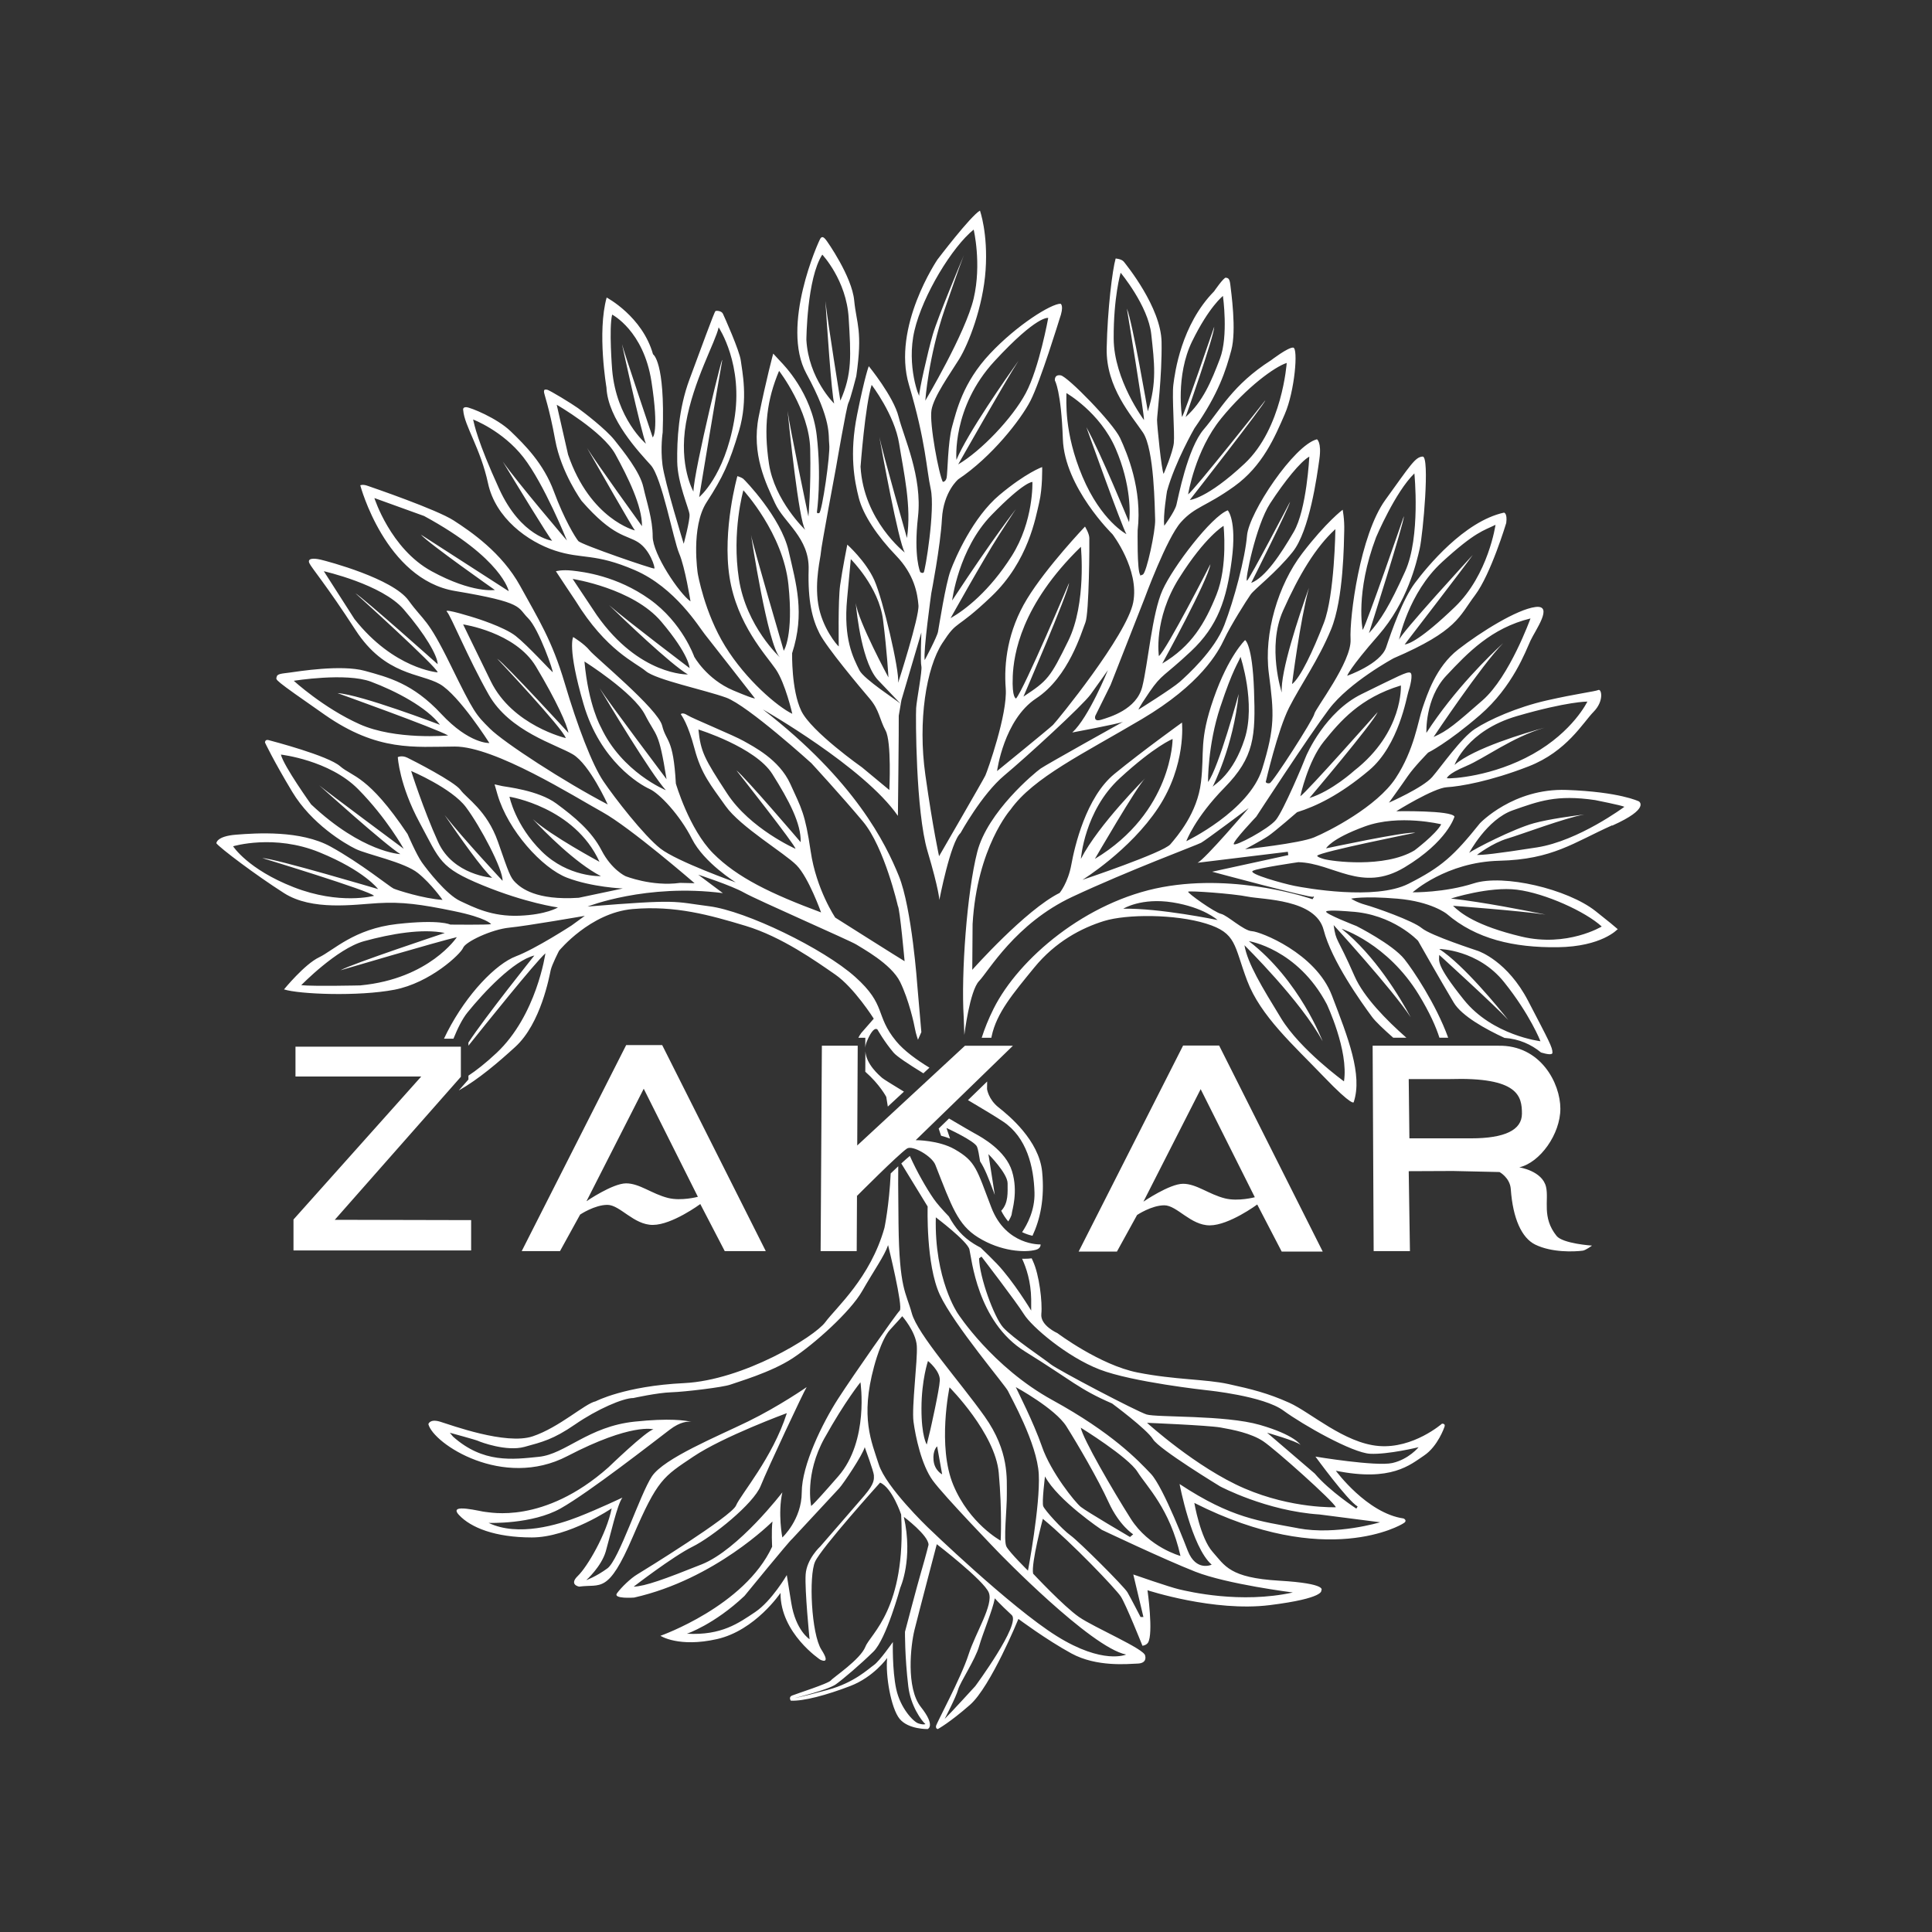 <?xml version="1.0" encoding="UTF-8"?>
<svg id="Layer_1" data-name="Layer 1" xmlns="http://www.w3.org/2000/svg" viewBox="0 0 1000 1000">
  <rect x="0" y="0" width="1000" height="1000" fill="#333333" stroke="none"/>
  <defs>
    <style>
      .cls-1 {
        fill: #fff;
      }
    </style>
  </defs>
  <path class="cls-1" d="M746.39,736.88s-14.86,13.03-32.71,11.57c-17.86-1.46-35.38-17.46-46.38-22.4-11-4.94-19.59-7.07-31.49-9.67s-27.48-2.12-46.99-5.97c-19.51-3.85-41.49-20.37-41.49-20.37,0,0-8.97-3.94-8.34-9.93,.62-5.99-1.06-20.41-4.38-27.44-.22-.47-.42-.92-.61-1.35-1.23,.15-2.54,.22-3.92,.22-.35,0-.7-.01-1.05-.02,2.15,4.61,4.57,11.76,4.71,20.94v5.89s-9.27-15.37-17.8-24.28c-2.24-2.34-5.15-5.19-8.34-8.27-1.19-.62-2.36-1.28-3.49-1.98-5.82-3.63-9.59-8.03-12.96-14.18-3.36-3.49-6.19-6.68-7.91-9.17-3.71-5.38-8.68-14-12.3-22.16-1.03,.82-2.57,2.18-4.43,3.89l13.64,22.29s-.96,30.03,6.3,45.65c7.26,15.62,34.14,47.22,35.31,49.9s15.09,26.99,15.91,43.06c.81,16.06-5.59,49.86-5.59,49.86,0,0-9.46-9.3-11.13-12.41s.3-19.78,.19-27.37c-.11-7.59,1.39-21.86-11.48-40.01-12.87-18.15-34.76-42.5-37.73-53.48s-6.46-12.19-6.86-46.29c-.22-18.66-.2-26.47-.14-29.74-1.23,1.15-2.54,2.39-3.91,3.71-.77,16.54-3.23,28.15-3.23,28.15-7.26,25.89-25.03,41.27-30.64,48.86-5.61,7.59-42.41,30.03-73.1,31.52-30.69,1.49-45.71,9.41-45.71,9.41-5.61,1.16-18.81,13.53-32.67,18.15s-42.41-5.94-47.85-7.59c-5.45-1.65-6.1,1.28-6.1,1.28,2.64,10.19,38.61,33.87,71.92,16.54,33.31-17.33,44.58-13.86,44.58-13.86-3.8,.83-23.27,19.64-23.27,19.64-33.66,29.87-61.88,23.1-63.69,23.1s-19.8-4.95-13.68,1.59c6.12,6.54,18.63,11.61,37.73,11.62,19.11,.01,41.29-15.06,41.29-15.06-2.64,13.33-12.66,30.31-17.48,34.94-4.83,4.63,.65,5.58,.65,5.58,11.22-1.6,14.85,4.24,27.72-25.71,12.87-29.95,15.83-31.14,31.38-41.59,15.55-10.45,48.4-22.51,48.4-22.51-7.35,23.1-24,42.24-26.31,47.83s-47.85,33.68-51.21,35.69c-3.36,2.01-8.18,6.67-10.4,9.72-2.23,3.05,8.86,2.23,8.86,2.23,41.96-9.47,71.61-39.38,71.61-39.38-.62,4.95-.16,13.04-.16,13.04-14.31,30.85-57.82,46.12-57.82,46.12,0,0,9.42,6.19,29.27,1.71s32.88-23.9,32.88-23.9c-.15,20.87,20.57,34.56,20.57,34.56,0,0,5.9,3.06,.62-5.15-5.28-8.21-6.6-38.32-3.3-45.58,3.3-7.26,33.66-40.92,33.66-40.92,6.27,2.64,10.89,16.5,10.89,16.5,2.64,48.84-15.84,61.71-18.48,68.4s-16.58,15.84-17.9,17.49c-1.32,1.65-18.23,7.01-20.13,7.84-1.9,.83-.6,2.63-.6,2.63,6.58,.32,18.52-2.88,30.76-7.58,12.24-4.7,19.12-14.52,19.12-14.52-.96,8.91,1.95,26.07,6.48,31.55,4.54,5.48,14.47,5.24,14.47,5.24,0,0,4.32-1.51-3.49-11.39-7.81-9.88-5.28-32.01-3.32-39.93,1.96-7.92,11.54-44.36,11.54-44.36,0,0,24.43,18.76,26.93,25.08,2.5,6.32-6.84,20.65-10.49,32.04-3.86,12.05-16.68,35.59-16.85,37.05-.17,1.46,.95,1.51,.95,1.51,0,0,5.92-3.14,16.65-12.54,10.73-9.41,25.06-44.46,25.06-44.46,0,0,14.39,10.75,27.45,17.87,13.07,7.12,29.11,5.43,34.28,5.24,5.18-.19,3.87-4.06,3.87-4.06,.02-3.36-26.34-14.57-34.24-20.05-7.9-5.48-23.75-22.43-23.75-22.43-1.12-5.32,5.04-28.38,5.04-28.38,15.31,12.65,37.72,36.24,40.32,40.16,2.6,3.93,11.23,25.53,11.23,25.53,2.13-.28,2.87-1.59,2.87-1.59,2.92-4.67-.26-27.14-.26-27.14,0,0,34.42,11.3,63.24,7.71,28.81-3.59,26.7-7.61,26.7-7.61,0,0,3.89-3.54-21.81-5.05-25.71-1.51-28.06-7.76-34.43-14.91-6.37-7.15-9.46-25.34-9.46-25.34,68.8,34.8,107.68,10.88,107.68,10.88,3.3-1.64,.61-2.83,.61-2.83-18.95-2.7-35.04-24.7-35.04-24.7,28.74,5.83,38.51-3.1,45.67-7.88,7.16-4.78,10.52-14.74,10.52-14.74,.78-1.92-1.21-1.73-1.21-1.73Zm-254.93-18.8s23.66,23.77,25.49,44.25,.99,35.11,.99,35.11c0,0-16.12-8.71-24.5-28.77-8.38-20.06-1.98-50.59-1.98-50.59Zm-11.14-13.65s6.35,5.11,6.13,10.06c-.23,4.95-4.86,25.35-4.86,25.35l-1.9,7.84s-2.78-4.04-2.74-18.78c.04-14.74,3.38-24.48,3.38-24.48Zm7.34,58.69s-3.95-1.95-4.46-7.25,1.86-7.25,1.86-7.25l2.59,14.5Zm-124.49,46.6c-19.12,7.64-29.28,11.34-35.18,11.53,0,0,20.16-15.57,30.45-20.68,10.3-5.11,31.52-22.12,35.27-31.44,3.74-9.32,22.08-48.36,23.8-51.16,0,0-14.36,9.98-30.29,17.76-15.93,7.78-43.62,19.09-49.81,28.46-6.19,9.37-17.06,43.22-23,47.58-5.95,4.36-10.96,6.11-10.96,6.11,0,0,7.81-6.98,10.11-14.92,2.29-7.94,5.92-24.36,8.61-27.81,0,0-12.35,5.87-22.84,9.97-10.49,4.1-31.08,10.45-46.42,3.13,0,0,22.49,.86,37.32-7.52,14.83-8.38,48.17-34.45,56.42-40.72,5.51-4.19,9.37-4.38,11.32-4.04-3.08-.76-11.44-2.04-29.45-.14-24.11,2.53-35.75,16.78-49.56,18.21-13.8,1.43-28.92,3.39-44.47-10.44l-1.66-2.01s13.61,3.7,14.71,4.25,14.63,5.61,23.87,3.08,14.96-3.85,26.29-11.66c11.33-7.81,24.75-13.64,30.14-13.64,0,0,12.43-2.75,19.58-2.97,7.15-.22,27.06-2.64,30.58-3.96,3.52-1.32,21.01-6.27,32.23-13.64,11.22-7.37,29.87-24.01,36.05-34.83,6.19-10.82,11.57-18.29,13.39-23.74,0,0,7.92,32.06,6.03,33.88-1.89,1.82-23.86,33.18-31.89,45.62s-18.82,34.37-18.83,48.47c-.02,14.1-10.04,23.35-10.04,23.35,0,0-2.44-12.36,0-23.35,0,0-22.63,29.62-41.75,37.27Zm63.68-65.51c10.54-18.93,18.52-28.75,18.52-28.75,0,0,4.54,30.26-11.46,48.64-16,18.38-14.08,15.17-14.08,15.17,0,0-3.52-16.14,7.01-35.07Zm20.74,29.66c-5.25,6.14-22.99,26.54-22.99,26.54,0,0-7.08,6.46-7.6,14.56-.52,8.1,2.03,33.49,2.03,33.49,0,0-7.17-4.48-9.48-18.84l-2.31-14.36s-7.87,13.48-16.4,19.16-17.35,12.17-35.29,11.19c0,0,14.07-4.72,29.8-19.57,0,0,23.43-28.71,24.64-29.48,0,0,22.22-23.87,24.42-26.29,2.2-2.42,12.15-17.26,13.17-21.23,0,0,4.69,12.73,4.74,14.55,.05,1.82,.51,4.14-4.74,10.27Zm29.36,39.11c-2.36,8.09-8.53,31.64-8.53,31.64,0,0-.15,12.73,1.72,28.29,1.2,10.01,6.82,17.76,8.85,19.48,0,0-1.01,.51-3.65-.36-2.64-.87-9.32-7.95-11.45-17.76s-1.75-24.36-1.75-24.36c0,0-6.91,9.9-9.77,11.88-2.86,1.98-10.25,9.2-23.87,12.87-13.62,3.68-17.15,4.25-17.15,4.25,0,0,17.32-4.25,21.28-7.11s12.76-10.34,19.47-16.94c6.71-6.6,13.89-33.11,13.89-33.11,0,0,6.76-14.74,1.84-36.63,0,0,12.75,9.56,12.78,14.46,0,0-1.29,5.31-3.65,13.4Zm27.81,59.8s-12.04,13.22-15.81,16.94c0,0,5.86-11.21,6.96-15.17,1.1-3.96,8.9-15.51,10.88-22.48,1.93-6.79,7-18.67,8.13-24.79,0,0,2.03,2.45,8.73,8.66,4.95,4.59-18.88,36.84-18.88,36.84Zm78.12-16.39s-11.89,5.43-35.9-9.54c-24.01-14.98-66.83-56.37-66.83-56.37,0,0-21.55-20.7-25.3-32.49-3.76-11.78-9.63-24.27-2.44-50.66,0,0,3.61-14.05,8.37-19.17s6.22-6.89,6.22-6.89c0,0,7.07,8.04,7.54,15.41,.47,7.37-2.74,31.61-1.7,39.26,1.03,7.65,4.07,22.24,9.93,30.33,5.85,8.09,34.15,37.33,34.15,37.33,0,0,47.54,49.15,65.95,52.79Zm-43.51-107.53c-4.63-13.24-12.67-28.73-13.6-30.89,0,0,20.35,11.02,26.21,20.33,5.86,9.31,16.31,27.17,21.86,39.31,5.56,12.13,12.7,16.54,12.7,16.54l-1.65,1.4s-22.47-13.17-25.48-15.59-15.42-17.85-20.05-31.09Zm20.05-9.88s24.49,15.11,29.33,22.82c4.84,7.71,16.8,19.13,22.26,43.56,0,0-16.29-4.37-25.74-19.28-9.45-14.91-24.72-41.31-25.86-47.09Zm109.72,85.29c-26.98,5.92-53.7-.44-58.8-1.63-5.1-1.18-23.75-7.69-23.75-7.69l5.24,22.01h-1.49s-5-9.73-6.78-12.79-25.07-26.29-29.48-29.46c-4.42-3.17-13.31-13.02-14.1-15.08-.79-2.06,.91-15.44,.91-15.44,6.59,12.4,29.38,27.64,29.38,27.64,0,0,31.9,15.18,48.4,21.67,16.5,6.49,50.47,10.76,50.47,10.76Zm2.77-33.26c-19.81-3.72-34.29-5.02-61.36-22.88,0,0,6.1,32.5,16.61,41.74,0,0-8.02,3.78-12.35-7.13,0,0-12.53-33-19.14-39.93-6.6-6.93-19.81-21.04-50.94-38.13-31.13-17.09-49.02-44.88-49.02-44.88,0,0-12.16-17.64-11.33-49.71,0,0,16.26,12.25,17.38,16.57,1.12,4.32,3.97,37.48,28.75,52.84,24.78,15.36,27.71,19.38,45.11,26.94,0,0,18.03,13.32,21.18,18.52,3.15,5.2,34.72,24.38,34.72,24.38,0,0,23.91,12.74,51.5,14.55l31.32,4.03s-22.65,6.83-42.45,3.11Zm-78.21-54.56s31.54,1.27,38.06,2.42c6.51,1.14,15.82,2.97,22.04,7.1,6.22,4.13,36.25,30.93,37.63,34.17,0,0-22.55,.92-47.32-9.75-24.78-10.67-50.41-33.94-50.41-33.94Zm127.04,20.79c-8.46,1.93-39.87-3.31-39.87-3.31,0,0,16.58,22.77,21.85,25.83l-.69,1.09s-13.73-8.92-21.54-18.16l-24.64-21.12s15.18,4.29,17.27,6.27c0,0-2.98-5.12-21.02-10.32-18.03-5.2-53.47-3.77-58.64-5.4-5.17-1.63-46.08-23.11-49.6-25.97-3.52-2.86-19.86-13.72-24.62-19.07-4.76-5.35-12.26-26.04-12.47-35.77l1.25-.89s17.87,23.23,21.96,29.8c4.09,6.57,22.28,22.09,39.2,28.63,16.92,6.54,55.2,10.71,55.64,10.76,.43,.05,29.11,2.92,39.42,10.46,10.31,7.54,35.68,21.9,44.89,22.39s25.13-3.39,25.13-3.39c0,0-5.07,6.24-13.52,8.17Zm79.75-380.88c.85-.23,1.69-.47,2.55-.67,0,0-.93,.23-2.55,.67Zm-271.44,261.38c2.62-3.87,6.66-11.37,6.4-20.48-.38-13.42-4.02-28.54-16.2-36.7-3.92-2.63-10.69-6.68-18.23-11.14l9.93-9.64c-.07,2.43-.06,3.92-.06,3.92,0,0,.71,5.34,5.96,9.48,5.25,4.14,20.96,17.04,22.56,33.31,1.38,13.98-1.08,24.74-4.99,33.14-1.48-.32-3.25-.86-5.12-1.75l-.25-.13Zm-10.81-11.06c3.81-4,3.28-9.6,3.29-14.18,0-5.2-9.93-15.13-9.93-15.13l3.3,21.11c-.18-.47-.35-.94-.52-1.39-2.74-7.29-4.57-12.14-7.09-15.97-.49-3.22-1.05-6.28-1.58-7.57-1.28-3.09-15.81-9.7-15.81-9.7,0,0,.74,2.29,1.84,5.48-1.54-.59-3.11-1.08-4.64-1.47-.5-1.45-.92-2.72-1.25-3.73l5.36-5.2c6.69,3.94,12.03,7.05,13.26,7.71,3.74,2.02,16.06,8.84,19.36,19.62,3.3,10.78-.07,20.38-.15,21.96-.05,1-1.06,2.81-1.8,4-1.4-1.61-2.61-3.47-3.66-5.54Zm-59.49-58.89s-3.27-6.38-10.88-13.07l.05-10.52c.5,6.63,6.81,12.09,8.72,13.76,.74,.64,5.25,3.45,11.24,7.07l-8.35,7.73c-.24-1.65-.49-3.31-.79-4.97Zm375.75-140.46c19.9-8.91,13.77-12.54,13.77-12.54,0,0-9.9-4.95-37.47-5.92-27.56-.97-44.78,17.24-44.78,17.24-13.6,16.93-19.8,22.62-37.03,31.34-17.23,8.71-53.38,2.2-59.08,1.05-5.7-1.15-24.11-6.25-21.47-7.74,2.64-1.49,23.6-4.5,23.6-4.5,18.15,.45,32.67,16.05,54.95,2.68,22.28-13.37,25.85-26.28,25.85-26.28-1.7-3.34-30.14-2.76-30.14-2.76,0,0,19.31-12.05,26.21-12.44,6.9-.4,22.47-3.07,42.29-10.79s28.1-22.63,33.64-28.25c5.54-5.62,4.13-12.05,2.43-11.27-1.7,.77-11.15,1.87-26.67,5.39-15.52,3.52-29.9,10-37.15,14.73-7.24,4.73-17.33,19.36-22.15,24.92-4.82,5.55-22.38,13.26-22.38,13.26,0,0,6.38-8.82,9.7-13.68,3.32-4.86,10.57-12.22,10.57-12.22,0,0,9.9-4.79,26.88-19.48,16.98-14.7,23.61-33.07,26.09-38.44,2.47-5.37,12.21-18.64,2.61-17.45-9.59,1.19-28.42,12.97-40.01,21.98-11.59,9.01-16.07,23.4-18.44,30.2-2.37,6.8-4.23,21.7-13.96,36.45s-34.57,27.47-42.2,30.62c-7.63,3.15-35.69,6.11-35.69,6.11,0,0,8.42-4.46,11.88-6.77,3.47-2.31,15.02-12.38,15.02-12.38,9.57-2.97,21.95-8.75,37.33-21.73s19.41-38.17,20.24-40.54c.83-2.37,2.65-9.34,.96-9.96s-6.26,1.88-25.02,11.04-28.41,30.75-29.26,33.14c-.85,2.39-11.26,27.17-15.18,32-3.92,4.83-21.42,14.04-21.86,12.56-.44-1.48,11.66-14.2,11.66-14.2,0,0,27.06-41.58,37.62-55.61s33.5-26.4,33.5-26.4c33.16-14.26,33.87-21.71,42.08-32.57s16.18-37.43,16.18-37.43c.67-5.16-1.16-5.36-1.16-5.36-20.62,4.5-39.81,28.05-46.06,36.37-6.24,8.32-12.05,24.63-14.93,33.33-2.88,8.7-20.19,14.75-20.19,14.75,0,0,1.15-3.81,16.15-20.92,15-17.11,19.75-37.57,21.42-44.97,1.67-7.4,5.33-47.81,1.49-47.58-3.83,.24-6.19,4.29-19.3,22.44-13.11,18.15-18.61,60.65-17.99,72.21,.62,11.56-18.39,36.01-18.77,38.6-.38,2.59-21.45,35.48-23.1,35.81-1.65,.33-2.04-.61-2.04-.61,0,0,6.16-26.78,12.09-38.5,5.93-11.72,15.14-24.53,21.71-40.45,6.57-15.92,6.65-45.18,6.83-51.12,.18-5.94-.81-10.85-.81-10.85,0,0-8.41,6.23-20.9,22.53s-20.02,41.45-17.31,62.21,3.24,27.75-3.48,49.48c-6.72,21.72-39.24,37.34-39.24,37.34,0,0,4.38-12.04,19.8-27.76,15.42-15.72,16.1-26.52,15.24-50.45-.86-23.92-4.62-25.88-4.62-25.88,0,0-8.54,8.05-16.26,30.16-7.71,22.11-4.66,27.39-6.57,43.39-1.91,16-12.13,27.77-15.83,32.13-3.7,4.36-45.5,18.4-45.5,18.4,0,0,24.63-15.21,39.22-37.32,14.59-22.11,12.28-44.07,12.28-44.07,0,0-20.27,14.55-34.97,26.58-14.7,12.03-20.6,37.58-22.3,46.95-1.7,9.37-6.04,14.63-6.04,14.63-17.72,8.81-45.24,39.82-45.24,39.82l.17-23.68c2.31-39.77,19.64-59.24,19.64-59.24,11.88-16.67,37.62-28.88,67.98-46.86,30.36-17.99,39.44-34.49,42.67-41.45,3.24-6.96,11.45-19.94,13.59-22.98,2.14-3.04,13.04-11.15,21.79-22.1,8.75-10.94,12.6-39.29,13.83-48.06,1.23-8.77-1.27-10.24-1.27-10.24-11.85,3.03-35.17,37.9-36.19,49.84-1.01,11.95-6.71,33.25-11.76,46.36-5.05,13.1-19.1,25.83-23.02,29.33-3.93,3.5-21.3,14.34-21.3,14.34,0,0-.83,.33,5.61-9.08s7.26-7.76,21.37-20.97c14.11-13.22,18.56-27.05,21.22-47.5,2.66-20.45-2.08-25.55-2.08-25.55-8.5,3.17-28.3,29.17-33.76,41.27s-7.54,38.41-10.52,50.13c-2.98,11.71-16.86,15.65-21.15,16.97-4.29,1.32-3.14-1.98-3.14-1.98l7.92-16.01,17.49-44.55s11.55-31.52,18.94-39.72,12.9-7.97,27.59-18.53c14.69-10.56,20.98-25.49,26.14-37.38,5.17-11.9,7.03-34.23,4.35-34.43-2.68-.2-11.42,6.53-11.42,6.53-20.04,12.77-26.33,25.84-34.82,35.72s-13.28,35.53-14.21,39.16c-.92,3.62-6.27,10.81-6.27,10.81-.75-5.01,1.41-17.93,1.41-17.93,4.13-15.02,14.19-32.51,14.19-32.51,12.54-17.99,16.27-29.99,19.08-40.41s-.13-30.56-.5-33.9c-.37-3.33-1.18-3.46-2.3-3.66-1.13-.2-6.1,7.06-6.1,7.06-17.05,17.38-20.31,42.12-21.09,48.36s.77,25.19,.24,30.18c-.53,4.99-5.27,15.95-5.27,15.95-1.08-1.66-3.43-25.24-3.41-27.92s2.63-22.39,2.34-40.33c-.29-17.95-18.3-39.98-19.49-41.51-1.19-1.53-4.28-1.71-4.28-1.71-1.66,5.67-4.22,26.2-4.64,46.45-.42,20.25,12.89,34.84,18.78,43.62,5.89,8.78,6.08,39.42,6.31,45.11,.23,5.69-4.43,27.46-6.38,28.4s-1.37,.07-1.37,.07c-1.67-1.8-1.31-22.94-1.31-22.94,2.47-21.28-5.47-39.96-9.08-47.77-3.61-7.81-27.22-31.94-30.75-32.47-3.54-.53-2.99,2.73-2.99,2.73,0,0,3.23,5.23,4.11,30.25,.88,25.02,25.67,49.25,25.67,49.25,0,0,14.04,18.24,10.74,35.3-3.3,17.06-39.52,61.46-41.52,63.42-2,1.96-28.94,23.87-28.94,23.87,0,0,3.47-26.57,20.26-37.62,16.8-11.05,23.47-34.32,25.45-39.25,1.98-4.93,2.13-41.44,2.04-43.82-.09-2.38-2.24-5.85-2.24-5.85,0,0-19.93,20.93-29.99,37.44s-12.05,33.17-11.04,46.37c1,13.2-9.46,42.7-10.56,45.06-1.11,2.36-23.94,41.74-23.94,41.74,0,0-3.14-14.03-7.1-42.08-3.96-28.05,.5-55.44,8.75-68.15,8.25-12.71,6.27-5.94,25.46-24.23,19.19-18.29,22.88-40.95,24.7-48.54,1.82-7.59,1.55-18.42,1.55-18.42,0,0-8.32,2.91-22.06,14.42-13.74,11.51-22.8,32.32-25.37,39.22-2.57,6.9-5.98,28.96-6.49,31.66-.51,2.7-6.87,14.63-6.87,14.63-.83-4.46,3.41-34.65,3.41-34.65,0,0,4.73-24.2,5.5-38.39,.77-14.19,8.47-20.57,8.47-20.57,17.27-11.55,32.34-30.8,37.41-40.73,5.07-9.93,14.95-42.1,14.95-42.1,2.64-7.26,.55-8.02,.55-8.02-4.84,.01-22.44,10.88-36.55,25.91-14.11,15.03-17.32,29.68-19.57,37.69-2.25,8.01-2.3,24.5-2.85,26.59-.55,2.09-1.95,2-1.95,2-1.95-3.5-7.07-30.16-5.86-37.2,1.21-7.04,9.46-18.48,14.3-26.29,4.84-7.81,12.43-27.17,13.71-46.19,1.28-19.01-2.93-30.71-2.93-30.71-4.95,2.86-21.98,25.31-21.98,25.31,0,0-23.67,34.86-14.78,64.84,8.88,29.98,8.94,43.17,11.29,53.97,2.35,10.8-2.9,42.66-3.67,43.21-.77,.55-1.76-.22-1.76-.22,0,0-3.52-7.81-1.17-28.61,2.35-20.8-7.41-41.25-10.04-51.79-2.63-10.55-15.43-26.18-15.43-26.18,0,0-1.87,4.39-6.02,24.99-4.16,20.6-1.38,34.36,.86,43.2,2.24,8.84,9.69,19.91,19.24,29.81,9.56,9.9,11.12,19.74,11.63,25.74,.51,6-10.5,40.11-10.5,40.11,.68-6.64-7.93-43.23-12.34-53.09-4.41-9.86-13.99-18.41-13.99-18.41,0,0-2.59,12.95-3.71,21.01-1.12,8.06-.71,31.68-.71,31.68-.82-.48-8.64-9.64-10.62-21.85s1.32-24.42,1.37-26.8,7.87-44.16,7.87-44.16c0,0,5.39-31.46,6.38-33.22,.99-1.76,4.07-13.86,4.07-13.86,3.41-23.76,.11-26.84-1.09-39.24-1.2-12.4-13.95-30.52-14.65-31.36-.7-.84-1.86-2.22-2.86-.61-1.01,1.61-20.66,45.15-7.24,69.87,13.43,24.73,11.22,31.81,11.84,36.71,.63,4.9-3.71,35.03-5.2,35.49-1.5,.46-1.14-.79-1.14-.79,0,0,2.42-17.27-.13-39.34-2.55-22.07-17.33-36.81-18.72-38.29-1.39-1.47-3.81-4.11-3.81-4.11,0,0-3.56,13.09-7.49,32.57-3.92,19.49,3.86,34.89,8.45,44.92,4.59,10.03,17.85,17.88,17.38,34.27-.47,16.39,1.9,25.74,5.62,33.07,3.72,7.33,20.84,27.74,25.96,33.74,5.11,6.01,5.08,10.74,8.25,16.56,3.17,5.82,1.94,30.76,1.94,30.76l-14.12-11.71s-26.3-18.5-31.47-29.28c-5.17-10.78-4.73-29.81-4.73-29.81,6.71-20.79,2.12-35.76-1.83-53.02-3.95-17.27-22.71-36.75-23.59-37.38-.88-.64-2.91-1.28-2.91-1.28,0,0-7.86,27.78-4.07,52.25,3.79,24.48,18.93,40.4,23.93,47.71,5,7.32,8.56,23.07,8.56,23.07-7.59-3.65-23.96-17.49-34.74-34.98-10.78-17.49-14.19-37.62-14.19-37.62,0,0-3.74-24.09,4.62-36.96,8.36-12.87,11.77-20.24,16.72-36.85,4.95-16.61,1.54-31.35,.94-36.4-.6-5.05-8.57-22.83-9.27-24.29-.7-1.45-3.27-1.69-3.86-1.33-.59,.36-7.75,20.06-13.44,35.36-5.69,15.3-6.51,31.48-6.34,42.6,.17,11.12,6.11,24.21,6.37,27.29,.26,3.08-3.01,15.18-3.01,15.18,0,0-9.9-32.01-11-40.92-1.1-8.91,.11-16.72,.11-16.72,1.32-36.85-4.99-40.44-4.99-40.44-5.54-19.65-24-29.38-24-29.38-5.01,17.96-.11,46.53-.11,46.53,.71,16.53,17.11,33.74,22.93,40.2,5.82,6.46,11.67,38.65,14.72,45.77,3.05,7.13,5.86,24.77,5.86,24.77-5.83-4.07-19.58-24.53-19.58-33.55s-3.08-17.71-4.84-25.63-10.37-18.57-14.89-24.27c-4.53-5.7-16.03-14.5-18.96-16.6-2.93-2.1-14.79-9.43-16.09-9.54-1.3-.11-1.38,0-1.49,1-.11,1,2.7,7.94,5.8,24.99,3.1,17.05,13.72,31.64,13.72,31.64,16.38,18.77,23.11,17.43,29.27,21.39,6.16,3.97,8.8,13.08,8.36,13.56-.44,.48-37.84-12.36-39.38-14.23-1.54-1.87-7.26-11.11-12.65-25.68-5.39-14.57-15.15-24.18-22.33-31.1s-20.9-12.41-23-12.5c-2.1-.09-1.58,1.63-1.58,1.63,.61,8.03,8.96,19.69,12.83,37.74,3.87,18.05,20.55,30.24,34.69,34.87,14.14,4.63,20.4,1.09,41.3,10.11,20.9,9.02,33.25,29.5,36.21,33.18,2.97,3.68,25.69,32.86,25.69,32.86,0,0,2.88,2.05-10.93-3.77-13.81-5.82-20.24-17.48-20.24-17.48,0,0-6.1-17.62-23.07-29.72s-34.23-14.17-39.87-14.8c-5.65-.63-8.64,.31-8.64,.31,1.18,1.9,10.05,15.13,10.05,15.13,16.08,26.17,31.11,32.02,36.49,36.56,5.38,4.54,30.5,9.7,41.59,13.72s44.09,33.92,44.09,33.92c0,0,15.59,16.91,26.72,30.22,11.13,13.32,18.04,43.64,18.04,43.64,1.03,1.18,3.5,28.65,3.5,28.65-1.82-1.02-35.89-22.57-35.89-22.57,0,0-9.82-14.52-12.71-34.24-2.89-19.72-4.78-22.25-10.56-34.97-5.78-12.72-19.15-19.34-24.14-22.2-4.99-2.86-26.44-11.64-29.11-13.35-2.67-1.71-3.43-.52-3.43-.52,.49,.83,3.63,4.7,7.11,17.85,3.48,13.14,8.39,18.81,16.05,29.64,7.65,10.84,30.47,24.31,36.74,30.66,6.27,6.36,12.71,24.45,12.71,24.45-25.82-9.61-43.4-18.03-55.86-30.57-12.46-12.54-19.31-36.14-19.31-36.14-1.32-23.93-4.95-21.29-7.09-29.96-2.14-8.67-34.81-35.5-37.54-38.94-2.73-3.44-8.51-6.93-8.51-6.93,0,0-3.21,5.28,5.37,34.73s29.02,41.6,34.16,43.91c5.13,2.3,15.68,13.44,21.96,25.86s22.68,22.51,22.68,22.51c0,0-30.45-10.84-38.99-17.51-8.54-6.67-23.8-26.33-29.58-34.91-5.78-8.58-13.37-28.38-19.97-50.66-6.6-22.28-13.53-33-23.05-50.33-9.52-17.33-25.61-28.22-34.41-33.92s-42.08-17.09-44.65-17.98-3.72-.23-3.72-.23c0,0,12.93,48.65,49.07,54.7,36.14,6.04,32.05,8.4,37.76,14.02,5.71,5.62,13.55,28.61,12.73,27.99-.83-.62-13.08-13.99-19.13-18.74-6.05-4.75-20.96-9.34-20.96-9.34,0,0-16.68-5.29-14.63-3.21s10.83,23.82,21.63,42.91c10.8,19.09,34.92,25.79,43.56,30.92,8.64,5.12,18.04,25.93,18.04,25.93-22.15-11.52-53.75-32.04-61.02-39.3-7.26-7.26-8.09-7.92-20.3-32.84-12.21-24.92-13.53-22.11-21.78-33.47s-41.77-20.23-45.51-21.1c-3.75-.87-6.96-.7-5.82,1.81,1.14,2.51,8.6,11.02,23.91,34.64,15.31,23.62,33.69,22.25,43.63,27.97,9.94,5.72,25.64,30.5,25.64,30.5,0,0-10.34,.58-24.98-15.14-14.64-15.72-27.35-18.88-39.51-22.23-12.16-3.35-34.69,.34-38.83,.9-4.14,.56-6.52,.58-6.79,2.27-.27,1.69-2.54,.46,24.95,19.61,27.49,19.15,46.4,16.51,67.2,16.41,20.8-.1,62.02,25.95,76.44,33.91,14.42,7.96,47.74,36.83,47.74,36.83l-7.49-.17c-14.69,2.01-28.33-3.5-28.33-3.5,0,0-7.14-3.29-12.33-13.33-5.19-10.04-14.06-17.35-23.41-24.24s-26.02-8.6-27.9-9.02-4.07-.9-4.07-.9l1.51,5.25c5.45,18.64,23.09,38.12,36.03,43.07s28.82,5.57,28.82,5.57l-22.79,4.81c-22.11,1.47-29.86-5.1-32.66-7.8-2.79-2.7-3.48-4.89-9.15-21.15-5.67-16.26-16.28-22.52-19.37-26.84-3.1-4.32-24.57-15.26-27.48-16.68-2.91-1.43-5-.33-5-.33,0,0,.76,14.41,11.34,33.99,10.58,19.59,10.21,23.15,32.61,32.36,22.4,9.21,38.93,11.46,38.93,11.46,0,0-5.89,3.75-20.08,4.28-14.19,.53-23.43-4.33-30.53-7.63-7.1-3.3-17-16.01-19.8-19.97-2.81-3.96-7.43-14.69-7.43-14.69-20.46-30.53-28.55-29.54-34.88-35.07-6.33-5.54-35.09-13-37.01-13.53-1.92-.54-1.89,1.25-1.89,1.25,0,0,4.14,8.93,14.09,25.49,9.95,16.56,26.97,26.73,32.89,29.61,5.92,2.88,25.15,6.77,32.22,12.48,7.07,5.71,12.69,13.86,12.69,13.86-9.75-.61-23.56-5.05-25.37-5.87-1.82-.82-17-13.12-32.56-21.7-15.56-8.58-38.57-6.99-48.9-6.18-10.33,.81-10.23,4.45-10.23,4.45,1.87,2.48,20.44,16.5,35.01,25.79,14.58,9.29,36.21,5.92,48.64,5.19,12.43-.73,22.16,.58,39.28,4.12,17.13,3.53,19.28,6.76,19.28,6.76-1.46,.44-21.13,.23-21.13,.23,0,0-5.3-2.81-27.59-.29-22.29,2.52-32.82,13.65-40.35,17.24-7.53,3.59-18.13,16.59-18.13,16.59,7.84,2.53,38.53,3.74,57.11,.18,18.58-3.56,34.39-18.55,35.6-21.7,1.22-3.16,14.79-9.55,23.93-10.44,9.14-.89,39.05-6.11,39.05-6.11l-6.84,4.98s-18.58,12.08-28.84,15.98c-10.25,3.9-25.23,19.2-35.47,39.08-.62,1.2-1.2,2.39-1.74,3.56h4.9c2.15-5.33,4.62-10.32,7.27-13.59,8.54-10.55,23.91-26.88,34.61-29.48,0,0-25.54,31.91-34.12,45.06v1.63c8.56-10.72,34.42-42.94,39.84-47.82,0,0-4.5,32.11-25.34,51.62-5.67,5.3-10.48,9.05-14.5,11.7v1.99l-5.01,5.68c10.13-5.69,20.58-14.63,29.28-22.58,13.25-12.11,17.64-36.65,18.29-39.62s4.35-10.12,4.35-10.12c0,0,16.1-19.66,38.1-21.58,22-1.92,39.78,3.07,58.49,8.71,18.71,5.64,36.52,18.4,46.34,25.18,9.82,6.78,19.96,22.85,19.96,22.85l-6.45,7.38c-.62,.84-1.12,1.68-1.53,2.5h3.61l-.03,5.16c.09-1.05,.35-2.12,.8-3.21,3.65-8.75,5.54-6.16,5.54-6.16,0,0,3.56,6.32,8.32,11.91,1.68,1.98,7.75,5.99,15.41,10.7l3.15-2.92c-6.67-4.05-13.18-8.79-17.22-13.69-11.15-13.53-4.77-18.59-21.27-33.33-16.5-14.74-56.54-34.1-75.46-36.52-18.92-2.42-15.05-3.76-63.01,.15,0,0,30.44-12.07,70.04-6.95l-12.75-9.54s17.15,5.57,23.75,9.31c6.6,3.74,55.44,25.08,58.08,26.84,2.64,1.76,18.04,9.9,22.66,19.36,4.62,9.46,7.26,21.82,7.7,24.33s1.54,5.59,1.54,5.59l1.75-3.96-2.08-23.99s-2.79-40.1-9.58-56.84c-6.8-16.74-22.65-49.27-70.39-86.19,0,0,52.47,29.85,69.91,55.1,0,0,.55-46.76,.44-51.82l1.39-8.13,10.31-34.96s-.58,15.27,0,17.41c.58,2.14-2.39,17.24-2.69,21.61-.3,4.37-.21,53.63,5.86,74.09,6.08,20.46,6.14,25.34,6.14,25.34,0,0,5.75-29.91,10.98-34.67,0,0,11.02-20.08,22.64-29.79,11.62-9.71,40.34-36.01,44.67-41.93,4.33-5.93,8.94-12.57,8.94-12.57,0,0-9.82,24.38-18.42,32.27,0,0,23.72-4.42,26.26-5.53,0,0-39.54,22.02-42.64,24.19-3.09,2.17-27.48,22.39-32.81,43.18-5.33,20.79-8.41,63.09-7.01,85.53l.33,9.17s2.77-22.89,7.64-27.91c4.87-5.02,18.8-29.8,48.27-43.59,29.47-13.79,64.32-26.7,66.66-27.97,2.34-1.27,24.61-17.97,24.61-17.97,0,0-22.79,26.72-26.48,28.33l46.73-5.69,.26,1.73-39.43,8.59s51,13.76,52.22,12.96-.28,1.28-.28,1.28c0,0-38.33-13.52-77.71-6.26-39.38,7.26-74.38,36.96-87.35,62.92-2.72,5.45-4.71,10.48-6.15,15.04h4.99c.04-.22,.09-.45,.13-.67,2.54-12.19,11.15-22.29,22.09-35.68,10.94-13.38,24.37-20.44,36.09-24.07,11.72-3.63,36.8-3.63,52.8,1.32,16.01,4.95,14.36,11.22,21.29,29.54,6.93,18.32,23.93,33.33,39.44,49.5s15.72,13.38,15.72,13.38c4.67-14.17-2.89-33.26-11.3-55.22-8.41-21.97-37.09-33.07-41.38-33.26-4.29-.18-12.71-8.23-16.02-8.97-3.31-.73-17.6-10.89-16.99-11.48,.61-.59,23.1,.99,30.87,2.57,7.77,1.58,35.13,1.22,39.25,17.23,4.13,16.01,19.47,37.46,25.08,45.05,1.73,2.34,5.9,6.31,10.95,10.75h6.8c-10.38-9.14-22.11-21.07-26.82-31.85-9.27-21.19-9.48-17.25-10.84-26.46,0,0,30.21,33.02,39.91,47.73-5.51-10.26-18.42-31.94-35.8-45.83,0,0,23.78,7.56,40.01,34.2,5.65,9.27,8.86,16.59,10.65,22.21h4.53c-6.38-17.55-18.26-35.15-22.66-40.67-6.17-7.73-24.79-17.13-24.79-17.13,0,0-17-6.59-15.68-7.58,1.32-.99,12.59,.07,12.59,.07,22,1.22,34.94,15.15,34.94,15.15,0,0,11.38,20.09,18.47,31.97,4.19,7.01,16.7,13.84,26.26,18.27,7.58,.54,13.91,3.41,18.92,7.56,3.02,.9,5.87,1.41,5.91,.12,.09-2.76-1.86-6.18-12.56-26.78-10.7-20.6-25.28-25.63-25.83-25.87s-24.57-7.95-29.24-11.84c-4.67-3.89-24.36-10.76-29.01-12.03s-7.57-3.22-7.57-3.22c0,0,6.27-1.49,23.93,0,17.66,1.49,25.55,7.85,25.55,7.85,15.23,13.06,34.68,17.56,57.48,17.28,22.8-.29,30.89-9.25,30.89-9.25,0,0,3.08,1.95-11.35-9.46-14.43-11.41-47.62-19.28-62.97-14.36s-31.68,4.65-31.68,4.65c0,0,17.33-15.68,44.88-16.34,27.56-.66,38.45-9.41,58.34-18.32Zm-75.56-30.85c9.35-3.91,23.72-14.91,40.54-19.84-9.73,2.66-36.62,10.58-46.61,19.27,0,0,6.34-17.74,32.39-25.3,26.05-7.56,36.36-7.48,36.36-7.48,0,0-7.32,15.42-28.17,27.14-20.86,11.72-42.15,12.84-44.54,12.56,0,0,.03-2.16,10.04-6.34Zm-10.37-46.72c11.08-11.84,23.36-24.72,43.6-29.65,0,0-10.85,30.17-24.79,42.35-13.94,12.18-18.08,15.83-25.36,18.99,0,0,24.85-37.26,36.02-48.55-6.82,6.23-25.13,23.88-39.74,46.42,0,0-.82-17.72,10.26-29.56Zm-66.79,93.17c1.16-1.95,50.72-11.88,50.72-11.88-4.55-.85-46.12,8.06-46.12,8.06,0,0,2.38-4.9,20.09-11.36s39.5-1.1,39.5-1.1c-2.75,5.2-13.88,13.54-13.88,13.54-15.65,9.29-42.89,5.57-46.73,4.48-3.84-1.09-3.58-1.74-3.58-1.74Zm3.5-59.22c8.3-10.24,18.49-22.44,39.81-28.92,0,0,1.4,24.15-24.15,44.11,0,0-11.59,10.57-23.18,14.15,0,0,32.71-38.55,35.33-44.5,0,0-37.07,41.85-40.05,43.58,0,0,3.93-18.18,12.24-28.42Zm61.09-92.76c17.41-15.91,21.53-16.23,27.7-19.31,0,0-3.66,25.83-21,42.5-17.34,16.67-23.83,19.23-26.03,19.44,0,0,30.97-40.22,35.26-46.33,0,0-37.98,41.3-38.21,44.08,0,0,4.87-24.47,22.29-40.38Zm-34.09-12.92s9.87-23.38,19.8-32.99c0,0,3.31,32.89-4.78,50.72-8.08,17.84-12.57,25.09-18.73,31.97,0,0,18.26-57.32,18.09-60.62,0,0-19.42,56.34-21.34,58.94,0,0-3.99-19.18,6.96-48.03Zm-48.21,38.13c8.38-18.76,16.9-32.9,27.12-42.29,0,0-.41,34.13-5.98,48.58-5.57,14.45-12.17,28.46-16.46,31.63,0,0,4.1-32.54,8.75-49.83-5.23,14.72-14.85,43.51-14.07,54.21,0,0-7.74-23.53,.64-42.29Zm-32.42,49.7c6.63-19.98,9.29-22.7,10.43-25.9,0,0,8.08,24.1,2.13,42.52-5.94,18.41-15.4,23.43-16.55,24.71,0,0,10.69-20.57,13.47-48,0,0-10.38,38.33-15.86,45.57,0,0-.25-18.92,6.37-38.9Zm25.81-105.36c7.49-11.49,15.66-21.61,20.24-24.16,0,0-1.34,27.42-8.07,38.97-6.73,11.55-14.71,23.61-22.02,26.41,0,0,19.48-38.73,20.14-42.03,0,0-21,40.16-22.3,40.87-1.3,.71,4.51-28.57,12-40.06Zm-47.09,38.62c13.49-21.44,22.94-26.94,22.94-26.94,0,0,2.28,20.87-3.67,35.63-5.95,14.76-12.87,26.63-28.06,35.63,0,0,23.76-43.15,24.91-51.4,0,0-22.45,43.96-26.65,47.55,0,0-2.97-19.03,10.52-40.47Zm21.65-82.48c13.46-16.51,27.93-26.87,33.98-28.78,0,0-2.28,33.83-21.79,52.09s-28.37,18.83-28.37,18.83c0,0,38.89-49.74,39.06-51.55,0,0-36.62,46.3-39.93,48.65,0,0,3.6-22.72,17.06-39.23Zm-14.94-40.04c8.76-17.88,15.91-23.42,15.91-23.42,0,0,2.93,20.74-1.56,32.51-4.49,11.77-8.8,22.17-17.76,30.18,0,0,14.81-41.98,14.81-46.77,0,0-15.33,44.81-16.66,46.74,0,0-3.5-21.37,5.26-39.26Zm-22.96,36.3s-8.05-46.75-10.86-53.19c0,0,9.02,54.53,8.88,57.71,0,0-15.59-20.75-15.7-42.2-.11-21.45,3.6-34.05,3.6-34.05,0,0,14.24,17.06,15.85,31.83s2.98,24.94-1.77,39.9Zm-9.72,57.38s-14.67-35.82-22.1-49.18c0,0,18.36,51.5,20.73,55.37,0,0-13.05-6.79-22.75-29.76-9.7-22.97-8.23-39.6-8.3-43.25,0,0,17.34,9.92,25.46,28.71,8.12,18.79,7.6,34.33,6.95,38.11Zm-60.21,79.85c.49-11.39,4.22-36.88,35.28-67.12,0,0,2.97,29.25-6.5,48.6s-10.76,20.71-23.23,28.94c0,0,23.36-54.08,23.59-58.81,0,0-23.04,54.51-27.41,59.79,0,0-2.22,0-1.72-11.39Zm-7.33-72.86c7.99-12.44,8.98-13.76,8.98-13.76,0,0-11.41,14.4-33.01,47.3,0,0,3.25-26.62,20.36-44.22,17.11-17.6,21.18-17.14,21.18-17.14,0,0,.75,20.28-10.73,38.37-11.49,18.09-23.87,27.7-31.62,32.14,0,0,16.86-30.24,24.85-42.69Zm-2.08-90.38c22.22-24.04,27.78-22.32,27.78-22.32,0,0-4.67,25.86-11.61,38.88-6.93,13.02-23.14,29.96-35,36.92,0,0,24.49-43.26,31.25-53.68-5.81,8.17-26.44,37.56-32.15,51.33,0,0-2.49-27.09,19.73-51.13Zm-35.84,20.48s1.56-22.62,10.11-47.49c7.56-21.98,9.56-27.05,9.92-27.93-.99,2.34-13.55,32.23-16.13,41.1-2.69,9.23-7.27,29.83-7.05,31.6,.21,1.76-6.79-15.14-2.46-33.58,4.33-18.45,19.67-43.44,30.64-52.23,0,0,4.2,17.68,0,35.63-4.2,17.95-25.03,52.9-25.03,52.9Zm-9.51,71.1s-12.72-44.64-14.25-52.21c1.14,6.37,9.8,54.07,13.13,59.73,0,0-21.33-16.52-22.89-44.43,0,0,2.34-31.56,5.74-42.35,0,0,11.85,15.43,14.22,30.37,2.38,14.94,6.54,32.66,4.05,48.88Zm-52.05-102.58s.23-31.76,8.23-44.1c0,0,12.49,13.2,13.66,32.76,1.17,19.56,1.83,29.04-4.3,42.82,0,0-6.4-39.53-7.75-51.54,.73,11.38,3.15,47.91,4.55,53.05,0,0-13.28-12.87-14.39-33Zm1.06,91.49s-9.63-45.78-10.79-54.7c.81,8.09,5.81,56.62,9.13,61.58,0,0-15.91-15.1-18.77-34.29-2.85-19.19-1.02-33.09,5.24-48.01,0,0,15.65,20.28,16.11,40.48,.46,20.2-.93,34.95-.93,34.95Zm-12.77,69.43s-16.12-54.99-16.94-59.94c0,0,8.63,57.18,14.96,63.38,0,0-17.43-15.99-21.23-40.59s2.31-45.89,2.31-45.89c0,0,20.57,22.28,23.32,48.84,2.75,26.57-2.41,34.2-2.41,34.2Zm-67.83-110.42s-14.95-44.4-15.83-48.03c-.88-3.63,9.77,45.17,12.31,51.3,0,0-15.26-12.79-17.47-38.2,0,0-1.75-21.7,0-28.62,0,0,16.27,8.3,20.34,34.63,4.07,26.33,.65,28.93,.65,28.93Zm-33.97,5.49c4.6,8.08,23.62,41.44,24.76,42.67,0,0-23.09-5.68-34.59-39.23l-5.88-25.82s23.84,13.76,30.33,25.58,13.94,26.88,13.8,37.26c0,0-23.19-32.12-28.42-40.46Zm-43.71,6.91c6.34,10.46,23.83,39.22,25.64,41.1,0,0-16.1-2.01-27.46-26.91-11.36-24.9-12.81-33.16-13.46-35.85,0,0,15.21,5.73,25.98,19.5,10.77,13.78,22.58,43.14,22.58,43.14,0,0-25.37-29.68-33.29-40.98Zm94.88-19.71c3.82-22.02,15.33-42.1,16.93-49.65,0,0,13.07,19.37,8.01,48.31-5.06,28.93-18.09,39.56-18.09,39.56,0,0,9.4-56.94,11.71-69.48s-14.5,55.89-14.68,66.61c0,0-7.69-13.32-3.88-35.35Zm.99,130.01s-25.05,.75-47.14-30.71c0,0-8.93-13.38-12.48-18.73,0,0,31.25,4.8,45.91,22.16,14.66,17.36,14.59,23.98,14.59,23.98,0,0-32.18-24.35-41.66-32.58,7.86,7.63,31.52,30.32,40.78,35.87Zm25.18,49.71s30.75,38.97,30.52,40.52c0,0-23.41-10.32-35.34-28.56-11.93-18.24-13.71-21.7-14.88-33.17,0,0,29.5,9.18,38.23,23.01,8.72,13.82,14.98,25.75,14.69,35.32,0,0-29.01-33.99-33.22-37.13Zm-36.58,10.2s-22.74-9.25-33.63-32.66c0,0-6.42-11.16-8.49-33.95,0,0,25.41,15.95,31.36,27.6,5.95,11.65,7.06,7.69,11.13,33.32,0,0-30.34-40.3-34.64-47.1,3.41,5.73,26.5,44.31,34.27,52.78Zm-88.49-103.63s-11.47,1.91-32.76-9.71c-21.29-11.62-29.6-37.88-29.6-37.88l25.72,9.29c40.61,22.05,43.82,38.94,43.82,38.94-2.69-1.71-45.49-29.31-45.49-29.31,3.74,4.4,38.31,28.67,38.31,28.67Zm36.7,76.66s-27.58-6.48-38.81-29.42c-11.23-22.95-14.32-29.42-14.32-29.42,0,0,27,3.94,37.69,21.81,10.69,17.87,16.18,30.22,16.81,34.32,0,0-32.77-35.75-36.86-38.38,0,0,33.95,35.99,35.5,41.1Zm-66.31-34.01s-22.66-1.75-43.07-27.62l-15.85-24.74s30.11,6.76,41.34,19.74c11.23,12.98,17.58,24.14,17.58,28.38,0,0-38.18-34.07-42.58-36.71,0,0,42.48,38.35,42.58,40.96Zm-40.44,26.8c-18.64-8.36-34.03-22.44-34.03-22.44,0,0,27-4.39,39.95,.46,12.94,4.84,29.1,13.39,35.71,22.31,0,0-41.13-15.72-53.01-16.38,0,0,50.47,18.07,57.25,21.91,0,0-27.22,2.5-45.86-5.85Zm94.31,65.88c-13.73-13.51-16.69-28.31-16.69-28.31,0,0,33.66,5.27,46.58,33.68,0,0-25.27-13.56-34.53-22.12,6.03,6.44,21.95,22.66,35.27,29.54,0,0-16.91,.72-30.63-12.79Zm-25.68,13.63s-20.16-1.34-27.94-18.49c-7.78-17.15-13.97-36.79-13.97-36.79,0,0,20.93,8.85,28.33,18.69,7.39,9.84,19.27,32.25,18.98,38.15,0,0-19.74-21.07-29.98-34.01,7.42,10.87,19.76,28.46,24.6,32.44Zm-47.5-12.24s-19.62-.76-46.2-25.76c0,0-14.14-19.73-15.63-25.76,0,0,25.09,2.83,39.98,17.9,14.89,15.07,23.58,30.86,23.58,30.86,0,0-39.74-29.52-43.7-32.82,0,0,34.01,30.68,41.98,35.58Zm-71.46,2.04s56.04,17.07,57.83,19.54c0,0-17.71,4.86-41.54-4.44s-31.4-21.2-31.4-21.2c0,0,21.29-6.45,44.71,3.13,23.42,9.58,30.34,19.03,30.34,19.03,0,0-53.34-15.84-59.94-16.06Zm50.82,65.91s-24.01,.55-30.66-.11c0,0,18.38-18.91,32.48-22.77,14.1-3.86,30.21-6.64,41.81-4.26,0,0-48.24,16.01-53.96,19.31,0,0,50.46-14.91,60.21-17.14,0,0-14.16,21.56-49.88,24.96Zm258.25-163.11c-3.3-6.64-8.31-16.26-6.38-36.89l1.92-20.63s14.52,14.36,16.67,31.35,2.81,29.87,2.81,29.87c0,0-15.66-28.99-16.91-38.45,.49,5.36,3.33,32.12,12.1,40.43l11.11,11.66c-1.65-1.57-19.03-12.75-21.31-17.33Zm134.7,55.94c18.26-16.82,27.41-20.38,27.41-20.38,0,0-.04,37.84-40.23,62.06,0,0,21.85-37.69,26.03-41.71,0,0-24.07,23.87-33.27,41.71,0,0,1.81-24.85,20.07-41.68Zm105.04,136.07s-11.88-31.65-38.19-51.82c0,0,25.19,3.91,40.36,32.63,0,0,11.38,23.98,8.9,39.96,0,0-22.58-16.33-32.52-32.59-9.94-16.26-17.39-28.44-18.99-37.86,0,0,29.36,28.92,40.44,49.69Zm-54.37-62.74s-30.23-6.26-48.81-5.85c0,0,9.39-5.86,25.55-3.28s23.26,9.13,23.26,9.13Zm114.74,18.05s29.51,26.85,35.71,33.65c-4.67-5.88-23.02-28.44-35.71-36.71,0,0,20.05,.28,33.56,17.14s18.84,30.61,18.84,30.61c0,0-24.83-2.96-39.66-21.47-14.84-18.51-12.73-20.17-12.73-23.23Zm40.33-33.73c14.5,1.82,35.44,11.35,43.78,19.04,0,0-17.9,10.84-41.49,5.23-23.6-5.62-31.72-12.27-35.49-15.96,0,0,34.6,2.57,47.88,4.55-9.72-2-32.33-6.47-48.93-8.31,0,0,19.76-6.38,34.26-4.56Zm-20.8-18.03s8.01-6.17,15.82-8.48c7.02-2.08,29.68-10.64,39.71-12.43-5.6,.68-18.14,2.34-26.06,4.51-10.45,2.86-31.02,13.37-33.5,15.37,0,0,9.14-17.35,22.62-22.07,13.48-4.71,22.53-8.21,42.56-5.27,0,0,13.5,2.67,15.17,3.47,0,0-23.68,17.64-45.28,21.02-21.59,3.38-28.26,3.99-31.03,3.88Zm-464.18,186.15s7.51-5.01,14.08-5.01,13.62,10.43,23.58,10.38c9.96-.05,24.52-10.8,24.52-10.8l12.66,24.37h21.24l-53.62-106.64h-18.65l-54.07,106.64h19.82l10.43-18.94Zm32.91-65.1l28.02,55.92s-8.59,2.3-15.39,.61c-8.4-2.08-14.77-7.57-21.76-7.57s-20.51,9.25-20.51,9.25l29.63-58.22Zm269.44,60.32c6.57,0,13.62,10.43,23.58,10.38,9.96-.05,24.52-10.8,24.52-10.8l12.66,24.37h21.24l-53.62-106.64h-18.65l-54.07,106.64h19.82l10.43-18.94s7.51-5.01,14.08-5.01Zm18.83-60.1l28.02,55.92s-8.59,2.3-15.39,.61c-8.4-2.08-14.77-7.57-21.76-7.57s-20.51,9.25-20.51,9.25l29.63-58.22Zm-177.52-22.49l-.25,51.63,55.76-51.63h24.83l-50.32,48.87s11.89-.05,20.26,4.77c10.97,6.32,11.29,10.29,18.9,30.11,7.62,19.82,25.46,19.09,25.46,19.09,0,0,.3,2.03-2.4,2.77-5.66,1.56-18.2,.9-29.94-6.42-10.54-6.57-13.6-15.89-22.12-37.56-1.76-4.48-11.87-10.36-14.71-8.4-4.69,3.23-25.81,24.47-25.81,24.47l-.03-1.11-.15,29.71h-18.68l.65-106.31h18.55Zm361.72,98.42c-7.73-9.61-3.89-18.52-5.43-25.3-1.91-8.41-13.88-10.18-13.88-10.18,10.76-2.44,21.28-17.21,21.28-30.36s-10.22-33.03-32.13-32.59h-65.04l.53,106.31h18.78l-.63-41.37,22.89-.1,24.1,.54s5.43,2.91,5.84,8.85c1.07,15.24,5.67,25.27,12.62,28.69,8.57,4.22,20.16,3.73,24.62,3.16,1.53-.19,4.8-2.62,4.8-2.62,0,0-15.11-.99-18.36-5.03Zm-44.24-50.5h-31.93l-.35-30.67h21.32c35.53-1.1,37.28,8.93,37.28,17.92,0,8.43-8.83,12.76-26.32,12.76Zm-609.52,42.02l66.13-74.02h-65.1v-15.44h85.6v15.6l-65.26,74.02,70.58,.16v15.7h-91.95v-16.02Z"/>
</svg>